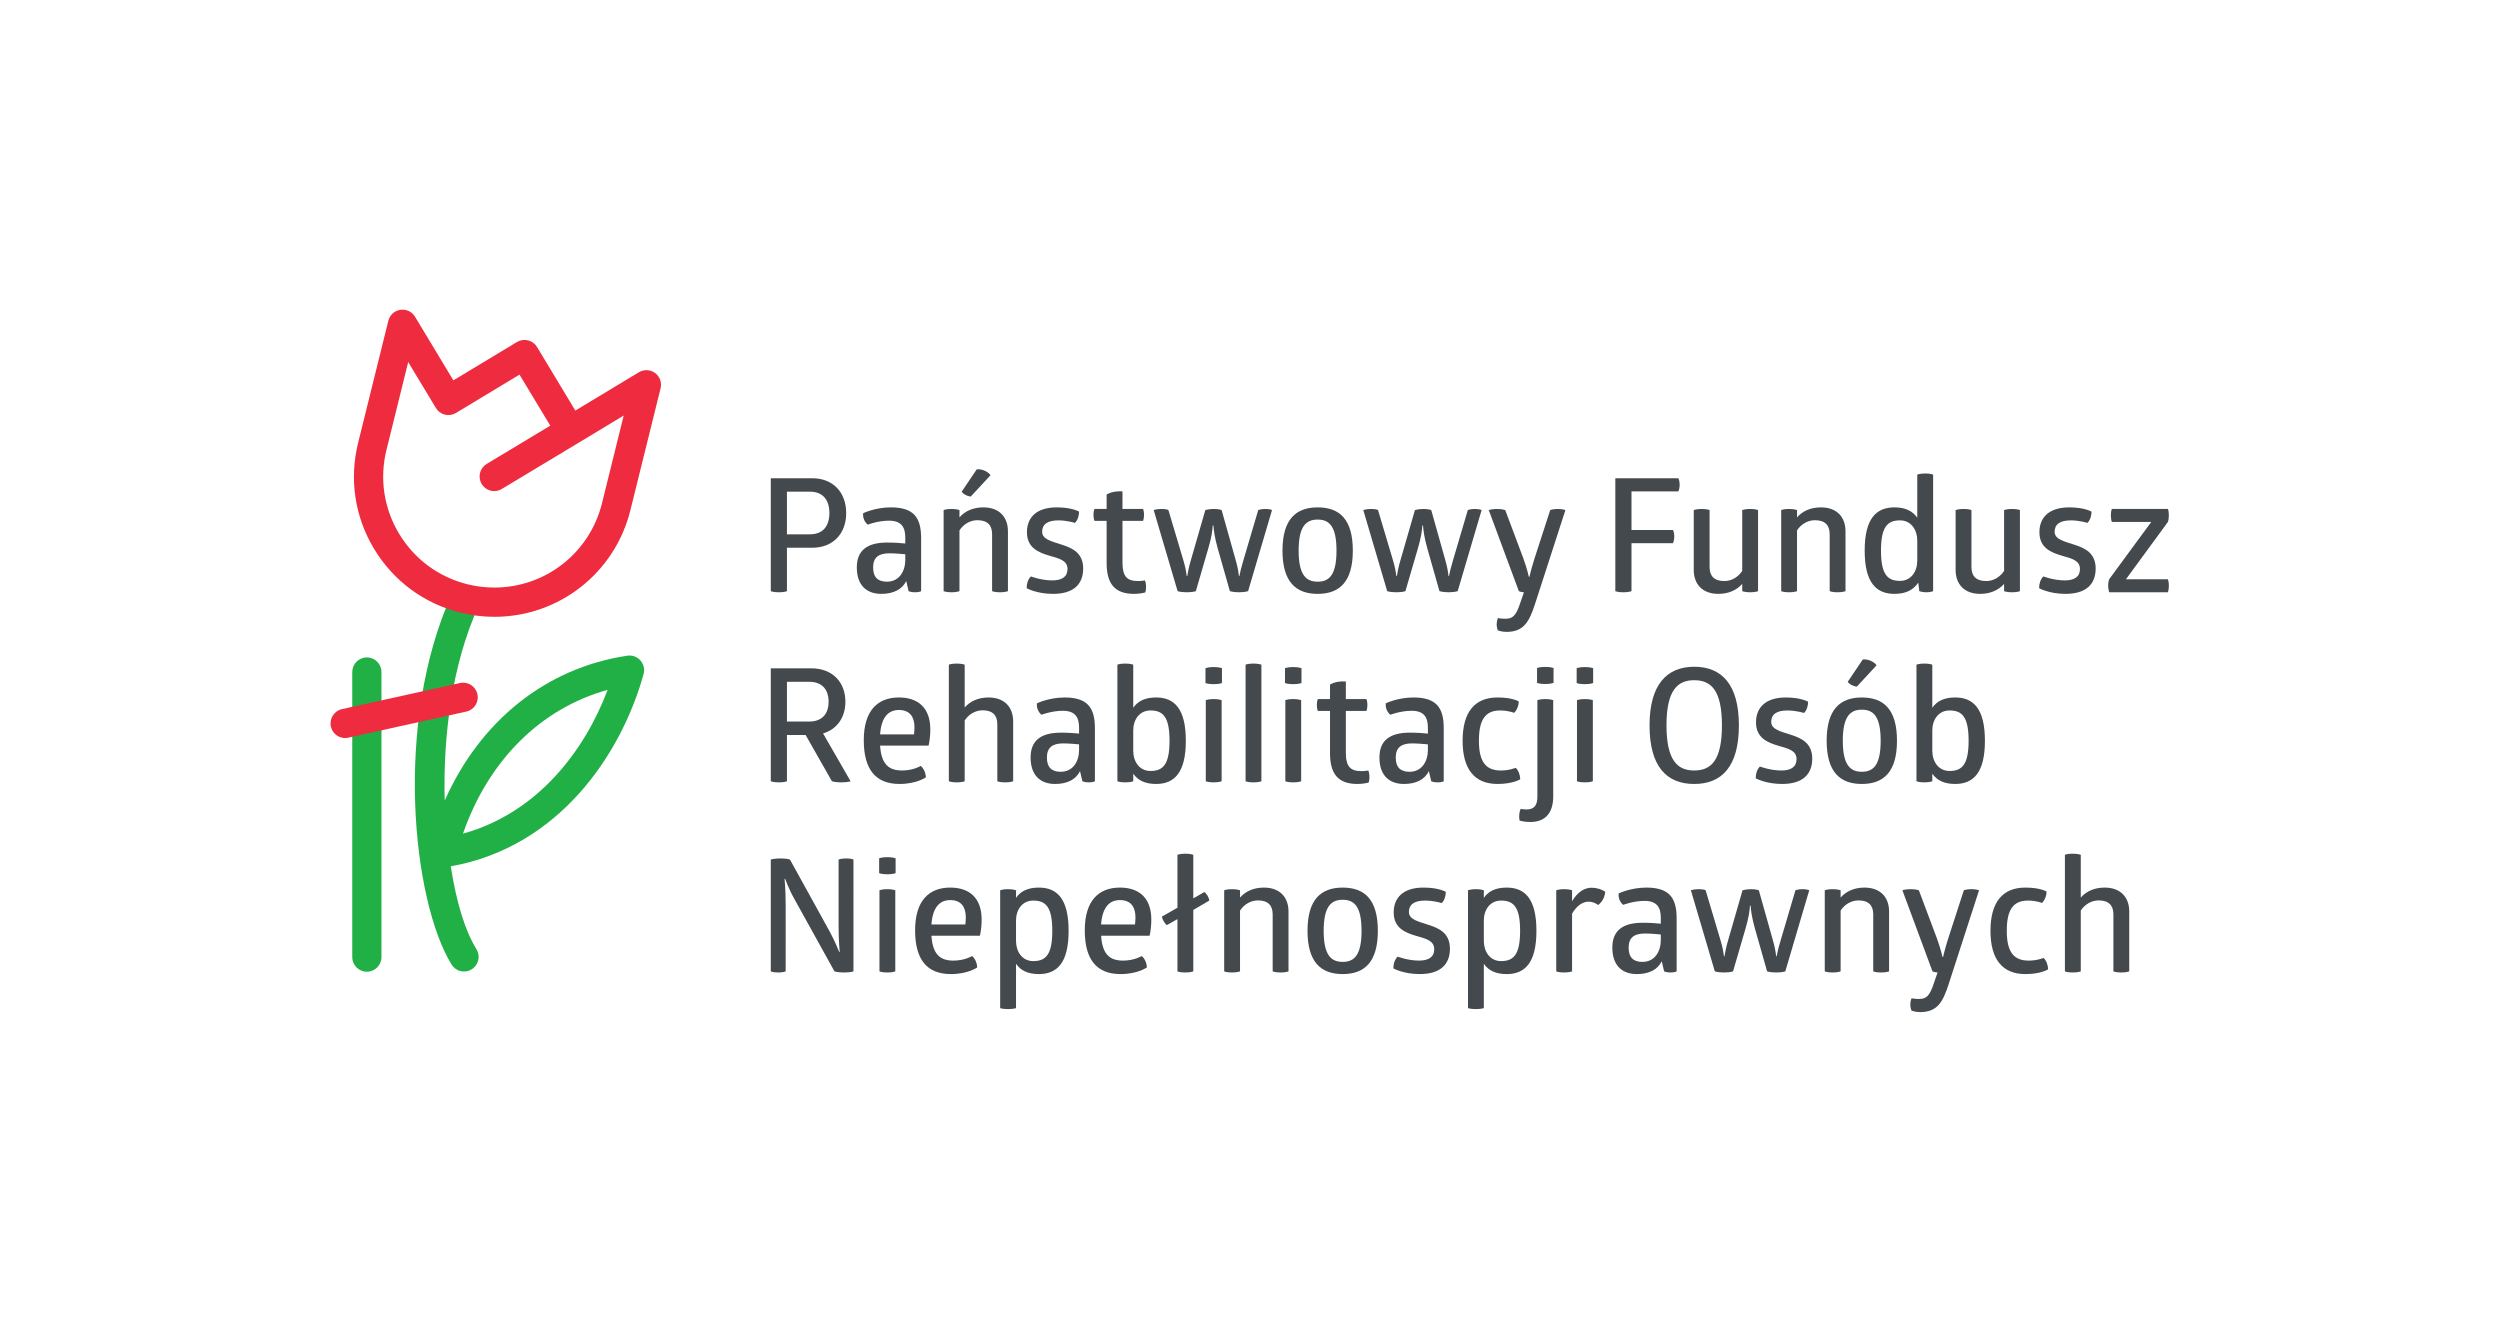 <?xml version="1.0" encoding="UTF-8" standalone="no"?>
<svg xmlns:dc="http://purl.org/dc/elements/1.1/" xmlns:cc="http://creativecommons.org/ns#" xmlns:rdf="http://www.w3.org/1999/02/22-rdf-syntax-ns#" xmlns:svg="http://www.w3.org/2000/svg" xmlns="http://www.w3.org/2000/svg" viewBox="0 0 793.707 419.533" height="419.533" width="793.707" xml:space="preserve" id="svg2" version="1.1">
  <defs id="defs6"></defs>
  <g transform="matrix(1.333,0,0,-1.333,0,419.533)" id="g10">
    <g transform="scale(0.1)" id="g12">
      <path id="path14" style="fill:#44494e;fill-opacity:1;fill-rule:nonzero;stroke:none" d="m 1874.27,1739.26 c 0,0 -6.43,-2.64 -18.86,-2.64 -13.95,0 -19.63,2.64 -19.63,2.64 v 269 h 98.49 c 49.81,0 81.12,-33.56 81.12,-82.99 0,-49.06 -31.31,-82.6 -81.12,-82.6 h -60 z m 55.08,135.45 c 29.81,0 46.03,18.87 46.03,50.56 0,32.05 -16.22,50.94 -46.03,50.94 h -55.08 v -101.5 h 55.08"></path>
      <path id="path16" style="fill:#44494e;fill-opacity:1;fill-rule:nonzero;stroke:none" d="m 2121.78,1938.87 c 54.71,0 72.07,-24.55 72.07,-73.2 v -126.42 c 0,0 -4.15,-2.62 -14.71,-2.62 -9.43,0 -15.1,2.62 -15.1,2.62 l -5.66,24.16 c -9.81,-19.99 -30.56,-30.56 -59.24,-30.56 -35.46,0 -58.46,20.75 -58.46,63.04 0,41.1 25.27,59.19 72.41,59.19 17,0 33.21,-1.12 43.04,-2.25 v 13.97 c 0,25.65 -9.83,40.38 -38.88,40.38 -26.42,0 -50.56,-9.46 -50.56,-9.46 -0.37,0.4 -4.9,3.41 -8.66,11.33 -3.4,7.94 -2.28,15.5 -2.28,15.86 0,0 28.3,13.96 66.03,13.96 m -3.77,-109.43 c -25.28,0 -38.49,-9.79 -38.49,-33.55 0,-24.56 12.47,-34 32.83,-34 29.8,0 43.78,25.29 43.78,52.08 v 13.22 c -8.7,0.73 -23.79,2.25 -38.12,2.25"></path>
      <path id="path18" style="fill:#44494e;fill-opacity:1;fill-rule:nonzero;stroke:none" d="m 2400.62,1739.26 c 0,0 -6.43,-2.64 -18.87,-2.64 -12.83,0 -18.86,2.64 -18.86,2.64 v 135.83 c 0,21.11 -10.94,33.2 -35.07,33.2 -16.63,0 -32.85,-9.03 -42.65,-24.17 v -144.86 c 0,0 -6.79,-2.64 -18.86,-2.64 -13.21,0 -18.87,2.64 -18.87,2.64 v 193.18 c 0,0 5.66,2.64 18.87,2.64 12.07,0 18.86,-2.64 18.86,-2.64 v -17.35 c 13.57,15.45 33.19,23.77 56.97,23.77 37.73,0 58.48,-23.01 58.48,-56.97 z m -88.67,225.26 c -9.04,1.51 -16.98,5.28 -21.51,11.69 l 35.84,53.21 c 12.08,1.51 27.16,-5.28 32.85,-13.99 l -47.18,-50.91"></path>
      <path id="path20" style="fill:#44494e;fill-opacity:1;fill-rule:nonzero;stroke:none" d="m 2516.85,1938.87 c 36.93,0 53.16,-10.18 53.16,-10.18 0,-9.83 -3.38,-20.78 -9.81,-26.81 0,0 -18.11,6.03 -39.61,6.03 -25.64,0 -38.48,-9.42 -38.48,-27.15 0,-18.48 23.76,-23.05 47.52,-30.97 24.56,-7.91 50.21,-19.58 50.21,-56.55 0,-38.12 -23.78,-60.39 -71.7,-60.39 -39.61,0 -62.99,13.58 -62.99,13.58 0,10.95 3.39,21.51 10.18,27.94 0,0 24.53,-9.44 50.94,-9.44 23.02,0 36.22,8.67 36.22,27.18 0,20.73 -20.77,25.26 -43.01,31.68 -25.68,7.55 -53.59,18.49 -53.59,55.85 0,35.45 23.03,59.23 70.96,59.23"></path>
      <path id="path22" style="fill:#44494e;fill-opacity:1;fill-rule:nonzero;stroke:none" d="m 2673.43,1807.94 c 0,-34.33 10.93,-44.54 37.71,-44.54 7.56,0 15.85,1.51 15.85,1.51 0,0 2.64,-6.4 2.64,-15.08 0,-8.67 -1.89,-13.57 -1.89,-13.57 -6.79,-1.91 -16.97,-3.4 -27.17,-3.4 -46.4,0 -64.9,25.28 -64.9,73.2 v 100.7 h -29.03 c 0,0 -2.27,5.32 -2.27,14.01 0,9.43 2.27,14.32 2.27,14.32 h 29.03 v 34.34 c 9.84,6.02 23.78,8.66 37.76,7.53 v -41.87 h 49.03 c 0,0 2.27,-4.89 2.27,-13.96 0,-8.68 -2.27,-14.37 -2.27,-14.37 h -49.03 v -98.82"></path>
      <path id="path24" style="fill:#44494e;fill-opacity:1;fill-rule:nonzero;stroke:none" d="m 2900.17,1841.51 c -7.16,25.66 -9.43,42.62 -10.17,54.34 h -1.52 c -0.77,-11.72 -3.04,-29.07 -10.56,-54.34 l -29.79,-102.25 c -6.05,-1.87 -13.22,-2.63 -21.53,-2.63 -7.93,0 -15.45,0.76 -21.86,2.63 l -56.99,193.18 c 0,0 6.79,2.63 18.87,2.63 12.84,0 16.21,-2.63 16.21,-2.63 l 35.84,-120.36 c 4.91,-16.21 6.78,-29.04 7.93,-36.96 h 1.12 c 1.5,8.29 3.43,20.36 8.31,36.96 l 34.72,120.36 c 0,0 9.06,2.63 20.38,2.63 12.42,0 18.46,-2.63 18.46,-2.63 l 33.61,-119.61 c 4.9,-16.96 6.77,-29.79 7.55,-37.71 h 1.11 c 1.52,7.92 4.17,19.98 9.44,37.35 l 35.48,119.97 c 0,0 6.04,2.63 16.6,2.63 11.68,0 16.2,-2.63 16.2,-2.63 l -56.96,-193.18 c -6.79,-1.87 -13.57,-2.63 -21.5,-2.63 -7.92,0 -14.71,0.76 -21.86,2.63 l -29.09,102.25"></path>
      <path id="path26" style="fill:#44494e;fill-opacity:1;fill-rule:nonzero;stroke:none" d="m 3138.27,1938.87 c 52.08,0 83.77,-28.31 83.77,-103 0,-74.72 -32.08,-103.02 -83.77,-103.02 -51.66,0 -83.76,28.3 -83.76,103.02 0,74.69 32.1,103 83.76,103 m 0,-29.07 c -27.53,0 -45.27,-15.84 -45.27,-73.93 0,-58.11 17.74,-73.98 45.27,-73.98 27.56,0 44.88,15.87 44.88,73.98 0,58.09 -17.32,73.93 -44.88,73.93"></path>
      <path id="path28" style="fill:#44494e;fill-opacity:1;fill-rule:nonzero;stroke:none" d="m 3399.37,1841.51 c -7.17,25.66 -9.41,42.62 -10.17,54.34 h -1.5 c -0.77,-11.72 -3.06,-29.07 -10.58,-54.34 l -29.82,-102.25 c -6.01,-1.87 -13.19,-2.63 -21.47,-2.63 -7.94,0 -15.49,0.76 -21.9,2.63 l -56.98,193.18 c 0,0 6.8,2.63 18.87,2.63 12.83,0 16.24,-2.63 16.24,-2.63 l 35.83,-120.36 c 4.92,-16.21 6.78,-29.04 7.94,-36.96 h 1.11 c 1.49,8.29 3.38,20.36 8.31,36.96 l 34.71,120.36 c 0,0 9.06,2.63 20.35,2.63 12.48,0 18.49,-2.63 18.49,-2.63 l 33.61,-119.61 c 4.91,-16.96 6.77,-29.79 7.55,-37.71 h 1.14 c 1.49,7.92 4.14,19.98 9.42,37.35 l 35.43,119.97 c 0,0 6.07,2.63 16.62,2.63 11.66,0 16.22,-2.63 16.22,-2.63 l -56.97,-193.18 c -6.78,-1.87 -13.57,-2.63 -21.47,-2.63 -7.94,0 -14.74,0.76 -21.94,2.63 l -29.04,102.25"></path>
      <path id="path30" style="fill:#44494e;fill-opacity:1;fill-rule:nonzero;stroke:none" d="m 3655.6,1707.57 c -13.58,-41.51 -26.8,-65.26 -67.57,-65.26 -12.45,0 -20.74,3.76 -20.74,3.76 0,0.39 -2.66,6.43 -2.66,13.96 0,8.33 2.66,14.7 3.06,15.11 0,0 8.29,-1.51 16.94,-1.51 17,0 25.7,4.5 36.99,39.99 l 7.94,23 c -3.8,0.36 -7.94,0.77 -12.09,2.64 l -71.66,193.18 c 0,0 7.13,2.64 19.6,2.64 12.84,0 19.62,-2.64 19.62,-2.64 l 43,-114.7 c 9.45,-26.01 13.2,-44.13 13.2,-44.13 h 1.52 c 0,0 3.79,17.71 12.08,43.77 l 37.34,115.06 c 0,0 6.06,2.64 18.5,2.64 10.97,0 17.7,-2.64 17.7,-2.64 l -72.77,-224.87"></path>
      <path id="path32" style="fill:#44494e;fill-opacity:1;fill-rule:nonzero;stroke:none" d="m 3885.74,1739.26 c 0,0 -6.45,-2.64 -19.6,-2.64 -12.48,0 -18.89,2.64 -18.89,2.64 v 269 h 150.16 c 1.92,-4.14 3.04,-9.43 3.04,-15.44 0,-6.04 -1.12,-11.33 -3.04,-15.86 h -111.67 v -92.05 h 98.86 c 1.87,-3.78 3.02,-9.07 3.02,-15.11 0,-6.01 -1.15,-11.67 -3.02,-16.21 h -98.86 v -114.33"></path>
      <path id="path34" style="fill:#44494e;fill-opacity:1;fill-rule:nonzero;stroke:none" d="m 4034.03,1932.44 c 0,0 6.42,2.65 18.89,2.65 12.8,0 18.82,-2.65 18.82,-2.65 v -135.82 c 0,-21.11 10.97,-33.22 35.1,-33.22 16.62,0 32.44,8.71 42.63,24.16 v 144.88 c 0,0 6.81,2.65 18.86,2.65 13.25,0 18.85,-2.65 18.85,-2.65 v -193.18 c 0,0 -5.6,-2.63 -18.85,-2.63 -12.05,0 -18.86,2.63 -18.86,2.63 v 17.36 c -13.58,-15.46 -33.56,-23.76 -56.96,-23.76 -37.73,0 -58.48,23.01 -58.48,56.97 v 142.61"></path>
      <path id="path36" style="fill:#44494e;fill-opacity:1;fill-rule:nonzero;stroke:none" d="m 4395.46,1739.26 c 0,0 -6.42,-2.64 -18.86,-2.64 -12.78,0 -18.84,2.64 -18.84,2.64 v 135.83 c 0,21.11 -10.95,33.2 -35.08,33.2 -16.63,0 -32.84,-9.03 -42.67,-24.17 v -144.86 c 0,0 -6.8,-2.64 -18.85,-2.64 -13.23,0 -18.85,2.64 -18.85,2.64 v 193.18 c 0,0 5.62,2.64 18.85,2.64 12.05,0 18.85,-2.64 18.85,-2.64 v -17.35 c 13.62,15.45 33.23,23.77 57.03,23.77 37.72,0 58.42,-23.01 58.42,-56.97 v -142.63"></path>
      <path id="path38" style="fill:#44494e;fill-opacity:1;fill-rule:nonzero;stroke:none" d="m 4585.65,2019.59 c 12.44,0 18.5,-2.64 18.5,-2.64 v -277.7 c 0,0 -6.42,-2.62 -15.84,-2.62 -9.47,0 -17.01,2.62 -17.01,2.62 l -2.63,20.39 c -10.94,-16.6 -28.29,-26.79 -56.57,-26.79 -43.02,0 -70.97,26.05 -70.97,103.01 0,76.97 27.95,103.01 70.97,103.01 26.37,0 43.36,-9.07 54.29,-24.55 v 102.63 c 0,0 6.43,2.64 19.26,2.64 m -60.39,-111.68 c -30.17,0 -45.25,-15.85 -45.25,-72.05 0,-56.22 15.08,-72.07 45.25,-72.07 26.41,0 41.13,22.26 41.13,48.3 v 48.69 c -0.36,25.24 -15.09,47.13 -41.13,47.13"></path>
      <path id="path40" style="fill:#44494e;fill-opacity:1;fill-rule:nonzero;stroke:none" d="m 4657.71,1932.44 c 0,0 6.42,2.65 18.91,2.65 12.78,0 18.8,-2.65 18.8,-2.65 v -135.82 c 0,-21.11 10.98,-33.22 35.11,-33.22 16.57,0 32.47,8.71 42.64,24.16 v 144.88 c 0,0 6.78,2.65 18.86,2.65 13.22,0 18.84,-2.65 18.84,-2.65 v -193.18 c 0,0 -5.62,-2.63 -18.84,-2.63 -12.08,0 -18.86,2.63 -18.86,2.63 v 17.36 c -13.59,-15.46 -33.57,-23.76 -56.99,-23.76 -37.73,0 -58.47,23.01 -58.47,56.97 v 142.61"></path>
      <path id="path42" style="fill:#44494e;fill-opacity:1;fill-rule:nonzero;stroke:none" d="m 4928.24,1938.87 c 36.93,0 53.19,-10.18 53.19,-10.18 0,-9.83 -3.4,-20.78 -9.78,-26.81 0,0 -18.12,6.03 -39.61,6.03 -25.7,0 -38.51,-9.42 -38.51,-27.15 0,-18.48 23.77,-23.05 47.51,-30.97 24.55,-7.91 50.24,-19.58 50.24,-56.55 0,-38.12 -23.78,-60.39 -71.73,-60.39 -39.59,0 -62.98,13.58 -62.98,13.58 0,10.95 3.39,21.51 10.19,27.94 0,0 24.49,-9.44 50.93,-9.44 22.99,0 36.18,8.67 36.18,27.18 0,20.73 -20.73,25.26 -42.98,31.68 -25.7,7.55 -53.57,18.49 -53.57,55.85 0,35.45 23.03,59.23 70.92,59.23"></path>
      <path id="path44" style="fill:#44494e;fill-opacity:1;fill-rule:nonzero;stroke:none" d="m 5163.3,1767.57 c 0,0 2.28,-5.28 2.28,-15.47 0,-9.4 -2.28,-15.48 -2.28,-15.48 h -139.97 c -1.11,4.52 -2.26,10.18 -2.26,16.22 0,6.05 1.15,10.95 2.26,14.73 l 100.35,136.55 h -93.93 c 0,0 -2.25,6.43 -2.25,15.86 0,9.84 2.25,15.1 2.25,15.1 h 133.55 c 1.49,-3.38 2.28,-8.67 2.28,-14.72 0,-6.03 -0.79,-12.07 -2.28,-16.24 l -99.96,-136.55 h 99.96"></path>
      <path id="path46" style="fill:#44494e;fill-opacity:1;fill-rule:nonzero;stroke:none" d="m 1932.38,1555.51 c 49.42,0 81.12,-32.07 81.12,-79.63 0,-37.34 -20,-65.62 -53.2,-75.46 l 65.62,-113.91 c 0,0 -7.89,-2.63 -22.61,-2.63 -13.96,0 -21.89,2.63 -21.89,2.63 l -62.63,110.18 h -44.53 v -110.18 c 0,0 -6.42,-2.63 -18.86,-2.63 -13.94,0 -19.61,2.63 -19.61,2.63 v 269 z m -58.12,-126.77 h 53.2 c 29.44,0 46.04,17.35 46.04,47.14 0,30.2 -16.6,47.56 -46.04,47.56 h -53.2 v -94.7"></path>
      <path id="path48" style="fill:#44494e;fill-opacity:1;fill-rule:nonzero;stroke:none" d="m 2096.11,1371.41 c 3.03,-44.92 21.13,-59.24 52.47,-59.24 26.77,0 44.5,10.92 44.5,10.92 6.81,-6.03 11.7,-16.21 12.09,-27.14 0,0 -21.52,-15.84 -62.64,-15.84 -58.11,0 -85.26,35.82 -85.26,104.11 0,71.31 33.56,101.89 83.75,101.89 46.41,0 74.71,-25.66 74.71,-75.85 0,-23.77 -4.17,-38.85 -4.17,-38.85 z m 44.91,84.88 c -24.5,0 -41.88,-16.23 -44.91,-58.1 h 80.76 c 0.38,2.99 1.13,9.04 1.13,16.96 0,22.25 -9.06,41.14 -36.98,41.14"></path>
      <path id="path50" style="fill:#44494e;fill-opacity:1;fill-rule:nonzero;stroke:none" d="m 2413.06,1286.51 c 0,0 -6.43,-2.63 -18.86,-2.63 -12.83,0 -18.87,2.63 -18.87,2.63 v 135.81 c 0,21.14 -10.95,33.21 -35.11,33.21 -16.57,0 -32.79,-9.06 -42.61,-24.13 v -144.89 c 0,0 -6.8,-2.63 -18.86,-2.63 -13.2,0 -18.87,2.63 -18.87,2.63 v 277.69 c 0,0 5.67,2.65 18.87,2.65 12.06,0 18.86,-2.65 18.86,-2.65 v -101.9 c 13.56,15.48 33.19,23.79 56.97,23.79 37.72,0 58.48,-23.02 58.48,-56.96 v -142.62"></path>
      <path id="path52" style="fill:#44494e;fill-opacity:1;fill-rule:nonzero;stroke:none" d="m 2535.68,1486.09 c 54.73,0 72.08,-24.53 72.08,-73.19 v -126.39 c 0,0 -4.14,-2.63 -14.72,-2.63 -9.43,0 -15.1,2.63 -15.1,2.63 l -5.65,24.16 c -9.82,-20.02 -30.57,-30.57 -59.24,-30.57 -35.46,0 -58.46,20.75 -58.46,62.99 0,41.13 25.26,59.23 72.42,59.23 16.98,0 33.2,-1.14 43.01,-2.26 v 13.96 c 0,25.66 -9.81,40.37 -38.86,40.37 -26.41,0 -50.56,-9.43 -50.56,-9.43 -0.38,0.38 -4.91,3.42 -8.67,11.32 -3.41,7.92 -2.27,15.45 -2.27,15.86 0,0 28.29,13.95 66.02,13.95 m -3.76,-109.39 c -25.28,0 -38.49,-9.84 -38.49,-33.61 0,-24.51 12.45,-33.95 32.81,-33.95 29.82,0 43.78,25.28 43.78,52.09 v 13.2 c -8.67,0.76 -23.77,2.27 -38.1,2.27"></path>
      <path id="path54" style="fill:#44494e;fill-opacity:1;fill-rule:nonzero;stroke:none" d="m 2699.07,1461.56 c 10.56,15.46 27.55,24.55 54.34,24.55 42.98,0 70.9,-26.07 70.9,-103.03 0,-76.96 -27.92,-102.98 -70.9,-102.98 -26.79,0 -43.78,9.05 -54.34,24.51 v -18.1 c 0,0 -6.41,-2.62 -19.25,-2.62 -12.44,0 -18.51,2.62 -18.51,2.62 v 277.69 c 0,0 6.07,2.65 18.51,2.65 12.84,0 19.25,-2.65 19.25,-2.65 z m 41.12,-6.4 c -26.41,0 -41.12,-21.91 -41.12,-47.55 v -48.27 c 0,-26.06 14.71,-48.3 41.12,-48.3 30.17,0 45.29,15.83 45.29,72.04 0,56.24 -15.12,72.08 -45.29,72.08"></path>
      <path id="path56" style="fill:#44494e;fill-opacity:1;fill-rule:nonzero;stroke:none" d="m 2910.35,1520.42 c 0,0 -6.78,-2.64 -19.6,-2.64 -13.59,0 -19.63,2.64 -19.63,2.64 v 35.45 c 0,0 6.04,2.68 19.63,2.68 12.82,0 19.6,-2.68 19.6,-2.68 z m -0.75,-233.91 c 0,0 -6.4,-2.62 -18.85,-2.62 -13.21,0 -18.89,2.62 -18.89,2.62 v 193.16 c 0,0 5.68,2.64 18.89,2.64 12.45,0 18.85,-2.64 18.85,-2.64 v -193.16"></path>
      <path id="path58" style="fill:#44494e;fill-opacity:1;fill-rule:nonzero;stroke:none" d="m 3004.31,1286.51 c 0,0 -6.41,-2.63 -18.86,-2.63 -13.22,0 -18.86,2.63 -18.86,2.63 v 277.69 c 0,0 5.64,2.65 18.86,2.65 12.45,0 18.86,-2.65 18.86,-2.65 v -277.69"></path>
      <path id="path60" style="fill:#44494e;fill-opacity:1;fill-rule:nonzero;stroke:none" d="m 3099.76,1520.42 c 0,0 -6.8,-2.64 -19.63,-2.64 -13.54,0 -19.61,2.64 -19.61,2.64 v 35.45 c 0,0 6.07,2.68 19.61,2.68 12.83,0 19.63,-2.68 19.63,-2.68 z M 3099,1286.51 c 0,0 -6.4,-2.62 -18.87,-2.62 -13.18,0 -18.83,2.62 -18.83,2.62 v 193.16 c 0,0 5.65,2.64 18.83,2.64 12.47,0 18.87,-2.64 18.87,-2.64 v -193.16"></path>
      <path id="path62" style="fill:#44494e;fill-opacity:1;fill-rule:nonzero;stroke:none" d="m 3205.42,1355.19 c 0,-34.36 10.96,-44.53 37.71,-44.53 7.56,0 15.87,1.51 15.87,1.51 0,0 2.63,-6.44 2.63,-15.1 0,-8.67 -1.89,-13.56 -1.89,-13.56 -6.78,-1.91 -16.98,-3.4 -27.15,-3.4 -46.41,0 -64.88,25.26 -64.88,73.2 v 100.72 h -29.06 c 0,0 -2.26,5.28 -2.26,13.94 0,9.44 2.26,14.34 2.26,14.34 h 29.06 v 34.35 c 9.79,6.04 23.76,8.66 37.71,7.54 v -41.89 h 49.03 c 0,0 2.29,-4.9 2.29,-13.95 0,-8.68 -2.29,-14.33 -2.29,-14.33 h -49.03 v -98.84"></path>
      <path id="path64" style="fill:#44494e;fill-opacity:1;fill-rule:nonzero;stroke:none" d="m 3366.54,1486.09 c 54.69,0 72.03,-24.53 72.03,-73.19 v -126.39 c 0,0 -4.09,-2.63 -14.66,-2.63 -9.42,0 -15.11,2.63 -15.11,2.63 l -5.66,24.16 c -9.82,-20.02 -30.55,-30.57 -59.24,-30.57 -35.47,0 -58.48,20.75 -58.48,62.99 0,41.13 25.27,59.23 72.47,59.23 16.96,0 33.19,-1.14 42.97,-2.26 v 13.96 c 0,25.66 -9.78,40.37 -38.83,40.37 -26.43,0 -50.61,-9.43 -50.61,-9.43 -0.34,0.38 -4.88,3.42 -8.65,11.32 -3.4,7.92 -2.28,15.45 -2.28,15.86 0,0 28.34,13.95 66.05,13.95 m -3.78,-109.39 c -25.25,0 -38.48,-9.84 -38.48,-33.61 0,-24.51 12.46,-33.95 32.84,-33.95 29.76,0 43.74,25.28 43.74,52.09 v 13.2 c -8.64,0.76 -23.77,2.27 -38.1,2.27"></path>
      <path id="path66" style="fill:#44494e;fill-opacity:1;fill-rule:nonzero;stroke:none" d="m 3522.38,1383.08 c 0,-49.42 15.86,-70.91 52.07,-70.91 20.75,0 35.47,6.39 35.47,6.39 6.41,-5.63 10.56,-16.59 10.92,-27.17 0,0 -16.61,-11.28 -54.33,-11.28 -55.11,0 -83,35.84 -83,102.97 0,67.17 27.89,103.01 83,103.01 36.23,0 50.57,-9.42 50.57,-9.42 0,-10.21 -4.16,-20.77 -10.93,-27.2 0,0 -13.22,5.69 -33.2,5.69 -36.21,0 -50.57,-23.04 -50.57,-72.08"></path>
      <path id="path68" style="fill:#44494e;fill-opacity:1;fill-rule:nonzero;stroke:none" d="m 3661.61,1479.67 c 0,0 5.67,2.64 18.85,2.64 12.48,0 18.88,-2.64 18.88,-2.64 v -229.02 c 0,-39.99 -19.24,-61.12 -54.71,-61.12 -15.85,0 -25.3,3.4 -25.3,3.4 0,0 -1.12,3.76 -1.12,8.68 0,13.22 3.77,19.25 3.77,19.25 0,0 6.06,-1.5 13.99,-1.5 16.95,0 25.64,9.06 25.64,29.79 z m 38.49,41.13 c 0,0 -6.77,-2.65 -19.64,-2.65 -13.57,0 -19.61,2.65 -19.61,2.65 v 35.48 c 0,0 6.04,2.63 19.61,2.63 12.87,0 19.64,-2.63 19.64,-2.63 v -35.48"></path>
      <path id="path70" style="fill:#44494e;fill-opacity:1;fill-rule:nonzero;stroke:none" d="m 3794.41,1520.42 c 0,0 -6.78,-2.64 -19.63,-2.64 -13.56,0 -19.62,2.64 -19.62,2.64 v 35.45 c 0,0 6.06,2.68 19.62,2.68 12.85,0 19.63,-2.68 19.63,-2.68 z m -0.72,-233.91 c 0,0 -6.43,-2.62 -18.91,-2.62 -13.15,0 -18.84,2.62 -18.84,2.62 v 193.16 c 0,0 5.69,2.64 18.84,2.64 12.48,0 18.91,-2.64 18.91,-2.64 v -193.16"></path>
      <path id="path72" style="fill:#44494e;fill-opacity:1;fill-rule:nonzero;stroke:none" d="m 4035.13,1559.29 c 65.29,0 106.42,-41.89 106.42,-139.6 0,-97.72 -40.39,-139.59 -106.42,-139.59 -66.01,0 -106.38,41.87 -106.38,139.59 0,96.95 41.16,139.6 106.38,139.6 m 0,-32.07 c -40,0 -66.01,-24.12 -66.01,-107.53 0,-83.38 26.01,-107.52 66.01,-107.52 40.38,0 66.03,24.14 66.03,107.52 0,83.41 -25.65,107.53 -66.03,107.53"></path>
      <path id="path74" style="fill:#44494e;fill-opacity:1;fill-rule:nonzero;stroke:none" d="m 4253.24,1486.09 c 36.93,0 53.19,-10.2 53.19,-10.2 0,-9.81 -3.42,-20.74 -9.8,-26.78 0,0 -18.12,6.04 -39.62,6.04 -25.69,0 -38.5,-9.42 -38.5,-27.17 0,-18.5 23.79,-23.02 47.53,-30.93 24.52,-7.92 50.2,-19.61 50.2,-56.6 0,-38.12 -23.74,-60.35 -71.69,-60.35 -39.59,0 -63,13.57 -63,13.57 0,10.94 3.37,21.5 10.21,27.92 0,0 24.49,-9.44 50.9,-9.44 22.99,0 36.21,8.69 36.21,27.18 0,20.75 -20.72,25.3 -42.98,31.67 -25.69,7.57 -53.59,18.51 -53.59,55.85 0,35.45 23.05,59.24 70.94,59.24"></path>
      <path id="path76" style="fill:#44494e;fill-opacity:1;fill-rule:nonzero;stroke:none" d="m 4434.36,1486.09 c 52.03,0 83.72,-28.3 83.72,-103.01 0,-74.7 -32.05,-102.98 -83.72,-102.98 -51.74,0 -83.79,28.28 -83.79,102.98 0,74.71 32.05,103.01 83.79,103.01 m 0,-29.06 c -27.56,0 -45.31,-15.85 -45.31,-73.95 0,-58.08 17.75,-73.94 45.31,-73.94 27.48,0 44.86,15.86 44.86,73.94 0,58.1 -17.38,73.95 -44.86,73.95 m 2.25,119.6 c 12.05,1.51 27.18,-5.28 32.83,-13.95 l -47.18,-50.94 c -9.06,1.51 -16.95,5.28 -21.5,11.69 l 35.85,53.2"></path>
      <path id="path78" style="fill:#44494e;fill-opacity:1;fill-rule:nonzero;stroke:none" d="m 4602.22,1461.56 c 10.58,15.46 27.57,24.55 54.37,24.55 42.99,0 70.91,-26.07 70.91,-103.03 0,-76.96 -27.92,-102.98 -70.91,-102.98 -26.8,0 -43.79,9.05 -54.37,24.51 v -18.1 c 0,0 -6.39,-2.62 -19.2,-2.62 -12.5,0 -18.53,2.62 -18.53,2.62 v 277.69 c 0,0 6.03,2.65 18.53,2.65 12.81,0 19.2,-2.65 19.2,-2.65 z m 41.14,-6.4 c -26.4,0 -41.14,-21.91 -41.14,-47.55 v -48.27 c 0,-26.06 14.74,-48.3 41.14,-48.3 30.17,0 45.29,15.83 45.29,72.04 0,56.24 -15.12,72.08 -45.29,72.08"></path>
      <path id="path80" style="fill:#44494e;fill-opacity:1;fill-rule:nonzero;stroke:none" d="m 1892.39,1005.41 c -13.98,24.51 -22.27,48.65 -22.27,48.65 h -1.51 c 0,0 2.65,-25.27 2.65,-63.38 V 833.711 c 0,0 -5.66,-2.641 -18.13,-2.641 -12.07,0 -17.34,2.641 -17.34,2.641 v 266.379 c 0,0 7.91,2.66 23.01,2.66 15.1,0 22.65,-2.66 22.65,-2.66 l 93.92,-170.141 c 13.61,-24.558 23.41,-50.179 23.41,-50.179 h 1.13 c 0,0 -2.62,27.902 -2.62,62.96 v 157.36 c 0,0 5.63,2.66 18.09,2.66 12.46,0 17.33,-2.66 17.33,-2.66 V 833.711 c 0,0 -7.15,-2.641 -22.22,-2.641 -15.1,0 -23.03,2.641 -23.03,2.641 l -95.07,171.699"></path>
      <path id="path82" style="fill:#44494e;fill-opacity:1;fill-rule:nonzero;stroke:none" d="m 2133.1,1067.64 c 0,0 -6.8,-2.64 -19.62,-2.64 -13.59,0 -19.6,2.64 -19.6,2.64 v 35.47 c 0,0 6.01,2.65 19.6,2.65 12.82,0 19.62,-2.65 19.62,-2.65 z m -0.74,-233.941 c 0,0 -6.42,-2.629 -18.88,-2.629 -13.18,0 -18.86,2.629 -18.86,2.629 v 193.211 c 0,0 5.68,2.64 18.86,2.64 12.46,0 18.88,-2.64 18.88,-2.64 V 833.699"></path>
      <path id="path84" style="fill:#44494e;fill-opacity:1;fill-rule:nonzero;stroke:none" d="m 2218.39,918.609 c 3.01,-44.91 21.12,-59.23 52.43,-59.23 26.78,0 44.54,10.93 44.54,10.93 6.79,-6.039 11.69,-16.2 12.06,-27.161 0,0 -21.49,-15.847 -62.63,-15.847 -58.1,0 -85.27,35.84 -85.27,104.148 0,71.311 33.59,101.861 83.74,101.861 46.43,0 74.73,-25.66 74.73,-75.841 0,-23.77 -4.16,-38.86 -4.16,-38.86 z m 44.87,84.921 c -24.51,0 -41.86,-16.249 -44.87,-58.108 h 80.73 c 0.4,2.988 1.13,9.019 1.13,16.957 0,22.25 -9.04,41.151 -36.99,41.151"></path>
      <path id="path86" style="fill:#44494e;fill-opacity:1;fill-rule:nonzero;stroke:none" d="m 2474.19,1033.31 c 43.02,0 70.94,-26.02 70.94,-103.009 0,-76.961 -27.92,-103.012 -70.94,-103.012 -26.8,0 -43.77,9.07 -54.33,24.57 V 746.16 c 0,0 -6.4,-2.23 -19.25,-2.23 -12.43,0 -18.48,2.23 -18.48,2.23 v 280.74 c 0,0 6.05,2.64 18.48,2.64 12.85,0 19.25,-2.64 19.25,-2.64 v -18.1 c 10.56,15.46 27.53,24.51 54.33,24.51 m -13.21,-30.94 c -26.41,0 -41.12,-21.87 -41.12,-47.55 v -48.289 c 0,-26.019 14.71,-48.301 41.12,-48.301 30.18,0 45.29,15.891 45.29,72.071 0,56.219 -15.11,72.069 -45.29,72.069"></path>
      <path id="path88" style="fill:#44494e;fill-opacity:1;fill-rule:nonzero;stroke:none" d="m 2622.48,918.609 c 3.03,-44.91 21.12,-59.23 52.45,-59.23 26.77,0 44.52,10.93 44.52,10.93 6.79,-6.039 11.69,-16.2 12.09,-27.161 0,0 -21.54,-15.847 -62.67,-15.847 -58.08,0 -85.25,35.84 -85.25,104.148 0,71.311 33.58,101.861 83.77,101.861 46.39,0 74.69,-25.66 74.69,-75.841 0,-23.77 -4.13,-38.86 -4.13,-38.86 z m 44.91,84.921 c -24.53,0 -41.88,-16.249 -44.91,-58.108 h 80.73 c 0.39,2.988 1.15,9.019 1.15,16.957 0,22.25 -9.05,41.151 -36.97,41.151"></path>
      <path id="path90" style="fill:#44494e;fill-opacity:1;fill-rule:nonzero;stroke:none" d="m 2823.22,1114.04 c 12.44,0 18.86,-2.63 18.86,-2.63 v -103.76 l 26.41,15.09 c 0.37,0 3.4,-2.64 7.57,-8.67 3.76,-7.14 4.12,-11.31 4.12,-11.7 l -38.1,-22.261 V 833.711 c 0,0 -6.42,-2.641 -18.86,-2.641 -13.21,0 -18.86,2.641 -18.86,2.641 v 124.527 l -25.3,-14.34 c -0.38,0 -3.38,2.622 -7.16,8.684 -4.13,7.156 -4.51,10.938 -4.51,11.688 l 36.97,21.121 v 126.019 c 0,0 5.65,2.63 18.86,2.63"></path>
      <path id="path92" style="fill:#44494e;fill-opacity:1;fill-rule:nonzero;stroke:none" d="m 3068.84,833.711 c 0,0 -6.4,-2.641 -18.86,-2.641 -12.84,0 -18.85,2.641 -18.85,2.641 v 135.84 c 0,21.129 -10.94,33.209 -35.09,33.209 -16.63,0 -32.85,-9.049 -42.65,-24.17 V 833.711 c 0,0 -6.79,-2.641 -18.86,-2.641 -13.21,0 -18.87,2.641 -18.87,2.641 v 193.199 c 0,0 5.66,2.63 18.87,2.63 12.07,0 18.86,-2.63 18.86,-2.63 v -17.36 c 13.57,15.46 33.2,23.76 56.98,23.76 37.75,0 58.47,-23.02 58.47,-56.978 V 833.711"></path>
      <path id="path94" style="fill:#44494e;fill-opacity:1;fill-rule:nonzero;stroke:none" d="m 3197.9,1033.31 c 52.08,0 83.74,-28.29 83.74,-103.009 0,-74.672 -32.06,-103.012 -83.74,-103.012 -51.71,0 -83.78,28.34 -83.78,103.012 0,74.719 32.07,103.009 83.78,103.009 m 0,-29.04 c -27.56,0 -45.29,-15.86 -45.29,-73.969 0,-58.09 17.73,-73.949 45.29,-73.949 27.55,0 44.9,15.859 44.9,73.949 0,58.109 -17.35,73.969 -44.9,73.969"></path>
      <path id="path96" style="fill:#44494e;fill-opacity:1;fill-rule:nonzero;stroke:none" d="m 3390.31,1033.31 c 36.97,0 53.19,-10.18 53.19,-10.18 0,-9.82 -3.37,-20.76 -9.77,-26.771 0,0 -18.15,6.011 -39.65,6.011 -25.65,0 -38.48,-9.44 -38.48,-27.171 0,-18.469 23.77,-23.027 47.54,-30.929 24.49,-7.911 50.19,-19.59 50.19,-56.579 0,-38.132 -23.76,-60.402 -71.68,-60.402 -39.62,0 -63.03,13.59 -63.03,13.59 0,10.98 3.43,21.519 10.21,27.93 0,0 24.52,-9.43 50.9,-9.43 23.05,0 36.24,8.672 36.24,27.16 0,20.75 -20.77,25.281 -43.01,31.711 -25.67,7.531 -53.56,18.5 -53.56,55.82 0,35.48 22.99,59.24 70.91,59.24"></path>
      <path id="path98" style="fill:#44494e;fill-opacity:1;fill-rule:nonzero;stroke:none" d="m 3588.43,1033.31 c 43,0 70.91,-26.02 70.91,-103.009 0,-76.961 -27.91,-103.012 -70.91,-103.012 -26.81,0 -43.78,9.07 -54.37,24.57 V 746.16 c 0,0 -6.39,-2.23 -19.22,-2.23 -12.45,0 -18.49,2.23 -18.49,2.23 v 280.74 c 0,0 6.04,2.64 18.49,2.64 12.83,0 19.22,-2.64 19.22,-2.64 v -18.1 c 10.59,15.46 27.56,24.51 54.37,24.51 m -13.22,-30.94 c -26.43,0 -41.15,-21.87 -41.15,-47.55 v -48.289 c 0,-26.019 14.72,-48.301 41.15,-48.301 30.15,0 45.26,15.891 45.26,72.071 0,56.219 -15.11,72.069 -45.26,72.069"></path>
      <path id="path100" style="fill:#44494e;fill-opacity:1;fill-rule:nonzero;stroke:none" d="m 3790.28,1032.92 c 13.97,0 24.49,-4.13 32.83,-9.41 -1.14,-13.58 -6.44,-23.4 -16.62,-31.709 -7.19,5.301 -14.72,7.937 -23.41,7.937 -14.71,0 -29.06,-11.328 -38.85,-28.687 v -137.34 c 0,0 -6.41,-2.641 -18.85,-2.641 -13.21,0 -18.87,2.641 -18.87,2.641 V 1026.9 c 0,0 5.66,2.64 18.87,2.64 12.44,0 18.85,-2.64 18.85,-2.64 v -26.04 c 14.33,23.77 30.93,32.06 46.05,32.06"></path>
      <path id="path102" style="fill:#44494e;fill-opacity:1;fill-rule:nonzero;stroke:none" d="m 3921.2,1033.31 c 54.7,0 72.08,-24.51 72.08,-73.201 V 833.711 c 0,0 -4.16,-2.641 -14.73,-2.641 -9.43,0 -15.09,2.641 -15.09,2.641 l -5.67,24.141 c -9.78,-20 -30.56,-30.563 -59.23,-30.563 -35.47,0 -58.45,20.781 -58.45,63.031 0,41.141 25.28,59.239 72.41,59.239 16.98,0 33.2,-1.137 43.03,-2.258 v 13.937 c 0,25.66 -9.83,40.392 -38.88,40.392 -26.43,0 -50.57,-9.431 -50.57,-9.431 -0.36,0.391 -4.87,3.403 -8.66,11.331 -3.39,7.91 -2.26,15.45 -2.26,15.83 0,0 28.28,13.95 66.02,13.95 m -3.77,-109.412 c -25.27,0 -38.49,-9.808 -38.49,-33.578 0,-24.539 12.47,-33.968 32.83,-33.968 29.82,0 43.78,25.289 43.78,52.078 v 13.179 c -8.69,0.782 -23.76,2.289 -38.12,2.289"></path>
      <path id="path104" style="fill:#44494e;fill-opacity:1;fill-rule:nonzero;stroke:none" d="m 4179.68,935.969 c -7.18,25.633 -9.48,42.633 -10.21,54.332 h -1.51 c -0.77,-11.699 -3.04,-29.063 -10.57,-54.332 l -29.79,-102.27 c -6.03,-1.84 -13.19,-2.629 -21.5,-2.629 -7.95,0 -15.46,0.789 -21.89,2.629 l -56.98,193.211 c 0,0 6.81,2.63 18.86,2.63 12.83,0 16.24,-2.63 16.24,-2.63 l 35.82,-120.379 c 4.91,-16.211 6.8,-29.051 7.95,-36.972 h 1.11 c 1.5,8.312 3.41,20.371 8.31,36.972 l 34.71,120.379 c 0,0 9.06,2.63 20.39,2.63 12.44,0 18.43,-2.63 18.43,-2.63 l 33.62,-119.629 c 4.9,-16.961 6.78,-29.801 7.56,-37.722 h 1.14 c 1.51,7.921 4.12,19.992 9.43,37.371 l 35.43,119.98 c 0,0 6.06,2.63 16.62,2.63 11.67,0 16.21,-2.63 16.21,-2.63 l -56.99,-193.211 c -6.77,-1.84 -13.55,-2.629 -21.47,-2.629 -7.93,0 -14.72,0.789 -21.88,2.629 l -29.04,102.27"></path>
      <path id="path106" style="fill:#44494e;fill-opacity:1;fill-rule:nonzero;stroke:none" d="m 4499.26,833.711 c 0,0 -6.42,-2.641 -18.89,-2.641 -12.81,0 -18.85,2.641 -18.85,2.641 v 135.84 c 0,21.129 -10.94,33.209 -35.1,33.209 -16.62,0 -32.83,-9.049 -42.61,-24.17 V 833.711 c 0,0 -6.8,-2.641 -18.88,-2.641 -13.22,0 -18.87,2.641 -18.87,2.641 v 193.199 c 0,0 5.65,2.63 18.87,2.63 12.08,0 18.88,-2.63 18.88,-2.63 v -17.36 c 13.57,15.46 33.18,23.76 56.97,23.76 37.7,0 58.48,-23.02 58.48,-56.978 V 833.711"></path>
      <path id="path108" style="fill:#44494e;fill-opacity:1;fill-rule:nonzero;stroke:none" d="m 4640.74,802.012 c -13.58,-41.512 -26.76,-65.282 -67.51,-65.282 -12.49,0 -20.77,3.782 -20.77,3.782 0,0.379 -2.66,6.429 -2.66,13.957 0,8.301 2.66,14.75 3.01,15.101 0,0 8.34,-1.511 16.99,-1.511 16.98,0 25.67,4.523 36.99,40.023 l 7.92,22.988 c -3.76,0.391 -7.92,0.789 -12.08,2.629 l -71.68,193.211 c 0,0 7.16,2.63 19.6,2.63 12.84,0 19.64,-2.63 19.64,-2.63 l 43.02,-114.711 c 9.42,-26.027 13.21,-44.14 13.21,-44.14 h 1.5 c 0,0 3.76,17.703 12.08,43.761 l 37.34,115.09 c 0,0 6.06,2.63 18.48,2.63 10.93,0 17.73,-2.63 17.73,-2.63 l -72.81,-224.898"></path>
      <path id="path110" style="fill:#44494e;fill-opacity:1;fill-rule:nonzero;stroke:none" d="m 4779.58,930.309 c 0,-49.43 15.87,-70.93 52.05,-70.93 20.78,0 35.49,6.402 35.49,6.402 6.42,-5.652 10.57,-16.57 10.94,-27.152 0,0 -16.58,-11.34 -54.35,-11.34 -55.07,0 -82.99,35.852 -82.99,103.02 0,67.16 27.92,103.011 82.99,103.011 36.24,0 50.58,-9.45 50.58,-9.45 0,-10.16 -4.16,-20.74 -10.94,-27.159 0,0 -13.22,5.659 -33.22,5.659 -36.18,0 -50.55,-23.011 -50.55,-72.061"></path>
      <path id="path112" style="fill:#44494e;fill-opacity:1;fill-rule:nonzero;stroke:none" d="m 5071.26,833.711 c 0,0 -6.42,-2.641 -18.91,-2.641 -12.81,0 -18.83,2.641 -18.83,2.641 v 135.84 c 0,21.129 -10.96,33.209 -35.09,33.209 -16.57,0 -32.83,-9.049 -42.63,-24.17 V 833.711 c 0,0 -6.79,-2.641 -18.92,-2.641 -13.14,0 -18.85,2.641 -18.85,2.641 v 277.719 c 0,0 5.71,2.61 18.85,2.61 12.13,0 18.92,-2.61 18.92,-2.61 v -101.88 c 13.58,15.46 33.19,23.76 56.96,23.76 37.72,0 58.5,-23.02 58.5,-56.978 V 833.711"></path>
      <path id="path114" style="fill:#21b046;fill-opacity:1;fill-rule:nonzero;stroke:none" d="m 873.762,1581.51 c -19.285,0 -34.793,-15.62 -34.793,-34.85 V 867.738 c 0,-19.238 15.508,-34.816 34.793,-34.816 19.207,0 34.789,15.578 34.789,34.816 v 678.922 c 0,19.23 -15.582,34.85 -34.789,34.85"></path>
      <path id="path116" style="fill:#21b046;fill-opacity:1;fill-rule:nonzero;stroke:none" d="m 1494.15,1585.64 c -194.06,-29.07 -350.79,-155.54 -434.95,-345.1 -4.35,153.93 17.66,324.82 80.36,463.08 7.95,17.51 0.13,38.09 -17.39,46.06 -17.52,8.03 -38.12,0.17 -46.08,-17.36 -139.027,-306.67 -93.492,-731.48 -0.57,-882.3 6.53,-10.688 17.97,-16.551 29.66,-16.551 6.25,0 12.54,1.672 18.22,5.133 16.4,10.109 21.49,31.589 11.42,47.918 -27.61,44.82 -47.48,110.699 -61.21,197.4 256.86,45.76 405.66,265.01 459.3,457.92 v 0.33 c 1.25,4.48 1.67,9.3 0.88,14.15 -2.91,19.04 -20.68,32.35 -39.64,29.32 m -391.43,-423.82 c 60.79,174.96 185.53,298.34 344.47,342.42 -54.7,-145.46 -167.47,-293.52 -344.47,-342.42"></path>
      <path id="path118" style="fill:#ef2b3f;fill-opacity:1;fill-rule:nonzero;stroke:none" d="m 821.996,1389.49 c -15.941,0 -30.371,11.03 -33.91,27.28 -4.231,18.76 7.562,37.36 26.371,41.59 l 281.063,62.13 c 18.75,4.26 37.31,-7.68 41.51,-26.49 4.22,-18.75 -7.65,-37.39 -26.38,-41.48 l -281.134,-62.13 c -2.461,-0.57 -5.028,-0.9 -7.52,-0.9"></path>
      <path id="path120" style="fill:#ef2b3f;fill-opacity:1;fill-rule:nonzero;stroke:none" d="m 1560.26,2258.9 c -11.39,8.39 -26.63,8.96 -38.73,1.71 l -151.24,-91.2 -91.22,151.45 c -4.71,7.94 -12.41,13.6 -21.49,15.79 -8.86,2.24 -18.38,0.75 -26.31,-3.94 l -151.44,-91.33 -91.33,151.52 c -7.23,12.07 -20.848,18.49 -35.031,16.46 -13.973,-2.11 -25.211,-12.38 -28.563,-26.12 l -71.937,-290.57 c -21.5,-86.54 -8.063,-176.28 38.062,-252.73 46.086,-76.43 119.129,-130.41 205.679,-151.81 26.52,-6.6 53.66,-9.94 80.7,-9.94 153.75,0 287.01,104.37 323.98,253.87 l 71.95,290.43 c 3.43,13.64 -1.82,28.03 -13.08,36.41 m -126.45,-310.12 c -29.29,-118.37 -134.72,-200.91 -256.4,-200.91 -21.43,0 -42.92,2.62 -63.95,7.82 -68.49,16.99 -126.312,59.67 -162.792,120.16 -36.449,60.51 -47.191,131.59 -30.133,200.13 l 51.684,208.96 66.001,-109.35 c 4.72,-7.93 12.4,-13.59 21.36,-15.86 9.03,-2.2 18.45,-0.81 26.37,3.98 l 151.38,91.33 73.31,-121.54 -151.45,-91.15 c -16.52,-9.92 -21.85,-31.31 -11.91,-47.81 6.53,-10.81 18.03,-16.9 29.88,-16.9 6.1,0 12.28,1.62 17.89,5.03 l 181.33,109.08 h 0.02 l 109.1,65.86 -51.69,-208.83"></path>
    </g>
  </g>
</svg>
